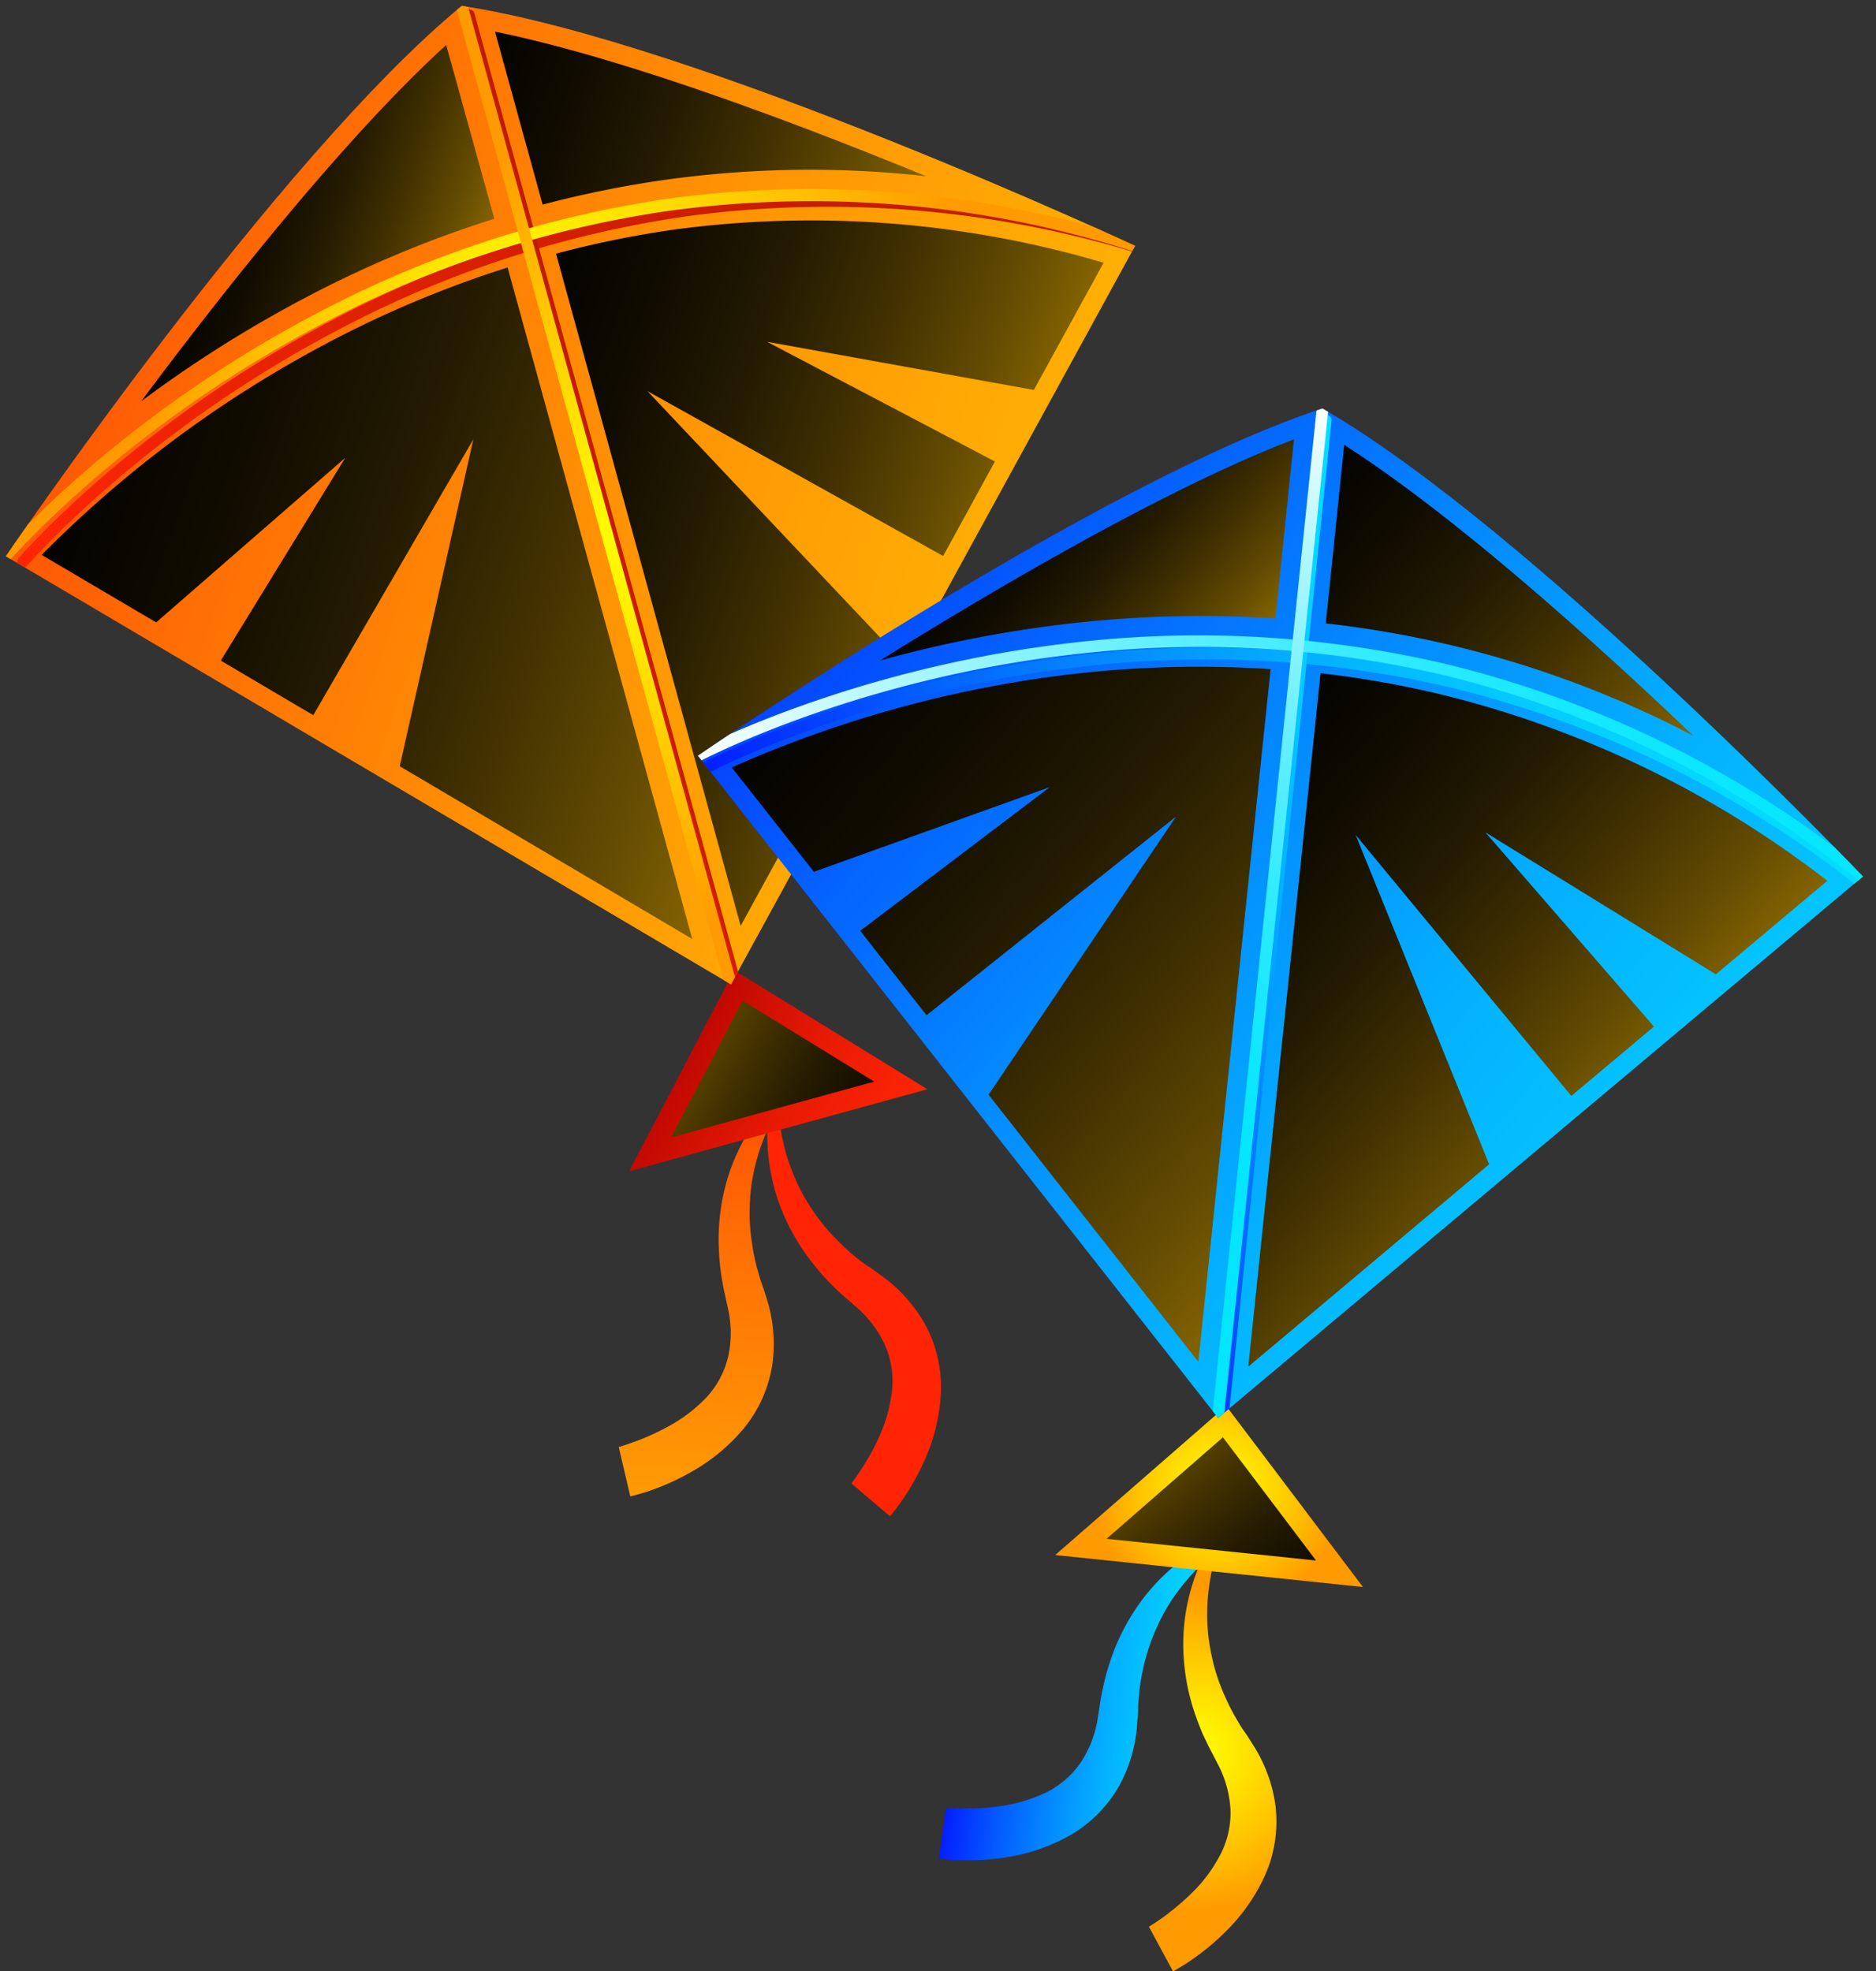<svg xmlns="http://www.w3.org/2000/svg" xmlns:xlink="http://www.w3.org/1999/xlink" viewBox="0 0 233.68 245.59"><rect x="0" y="0" width="233.68" height="245.59" fill="#333333" stroke="none"/><defs><style>.cls-1{fill:none;}.cls-2{isolation:isolate;}.cls-3{fill:#ff2504;}.cls-4{fill:url(#linear-gradient);}.cls-5{fill:url(#linear-gradient-2);}.cls-15,.cls-16,.cls-20,.cls-22,.cls-23,.cls-29,.cls-30,.cls-6,.cls-8,.cls-9{mix-blend-mode:screen;}.cls-6{fill:url(#linear-gradient-3);}.cls-7{fill:url(#linear-gradient-4);}.cls-8{fill:url(#linear-gradient-5);}.cls-9{fill:url(#linear-gradient-6);}.cls-10{clip-path:url(#clip-path);}.cls-11{mix-blend-mode:multiply;fill:url(#linear-gradient-7);}.cls-12{fill:url(#linear-gradient-8);}.cls-13{fill:url(#radial-gradient);}.cls-14{fill:url(#radial-gradient-2);}.cls-15{fill:url(#linear-gradient-9);}.cls-16{fill:url(#linear-gradient-10);}.cls-17{fill:url(#radial-gradient-3);}.cls-18{fill:url(#linear-gradient-11);}.cls-19{fill:url(#radial-gradient-4);}.cls-20{fill:url(#linear-gradient-12);}.cls-21{fill:url(#linear-gradient-13);}.cls-22{fill:url(#linear-gradient-14);}.cls-23{fill:url(#linear-gradient-15);}.cls-24{clip-path:url(#clip-path-2);}.cls-25{fill:url(#linear-gradient-16);}.cls-26{fill:url(#linear-gradient-17);}.cls-27{fill:url(#linear-gradient-18);}.cls-28{fill:url(#linear-gradient-19);}.cls-29{fill:url(#linear-gradient-20);}.cls-30{fill:url(#linear-gradient-21);}</style><linearGradient id="linear-gradient" x1="116.38" y1="137.2" x2="116.38" y2="248.99" gradientTransform="matrix(1, 0.05, -0.05, 1, -20.01, -16.37)" gradientUnits="userSpaceOnUse"><stop offset="0" stop-color="#ff3f04"/><stop offset="0.23" stop-color="#ff6c04"/><stop offset="0.46" stop-color="#ff9104"/><stop offset="0.67" stop-color="#ffab04"/><stop offset="0.85" stop-color="#ffba04"/><stop offset="1" stop-color="#ffc004"/></linearGradient><linearGradient id="linear-gradient-2" x1="-56.93" y1="51.67" x2="-16.59" y2="92.01" gradientTransform="matrix(0.96, -0.27, 0.27, 0.96, 122.14, 66.23)" gradientUnits="userSpaceOnUse"><stop offset="0" stop-color="#b30303"/><stop offset="0.16" stop-color="#d01003"/><stop offset="0.33" stop-color="#ea1b04"/><stop offset="0.5" stop-color="#f92304"/><stop offset="0.62" stop-color="#ff2504"/></linearGradient><linearGradient id="linear-gradient-3" x1="-26.09" y1="80.05" x2="-69.66" y2="36.49" gradientTransform="matrix(0.96, -0.27, 0.27, 0.96, 122.14, 66.23)" gradientUnits="userSpaceOnUse"><stop offset="0"/><stop offset="0.13" stop-color="#040300"/><stop offset="0.25" stop-color="#100c00"/><stop offset="0.38" stop-color="#241b01"/><stop offset="0.5" stop-color="#403001"/><stop offset="0.63" stop-color="#644c02"/><stop offset="0.75" stop-color="#916d02"/><stop offset="0.88" stop-color="#c49403"/><stop offset="1" stop-color="#ffc004"/></linearGradient><linearGradient id="linear-gradient-4" x1="-120.31" y1="-71.58" x2="46.64" y2="45.67" gradientTransform="matrix(0.96, -0.27, 0.27, 0.96, 121.42, 65.5)" xlink:href="#linear-gradient"/><linearGradient id="linear-gradient-5" x1="-56.76" y1="-76.51" x2="22.41" y2="-20.91" gradientTransform="matrix(0.96, -0.27, 0.27, 0.96, 121.42, 65.5)" xlink:href="#linear-gradient-3"/><linearGradient id="linear-gradient-6" x1="-86.91" y1="-70" x2="-39.75" y2="-36.88" gradientTransform="matrix(0.96, -0.27, 0.27, 0.96, 121.42, 65.5)" xlink:href="#linear-gradient-3"/><clipPath id="clip-path" transform="translate(0.73 0.73)"><path class="cls-1" d="M56.79,0C33.82,18.87,0,68.57,0,68.57L90.32,121.9l50.34-92S86.18,4.48,56.79,0Z"/></clipPath><linearGradient id="linear-gradient-7" x1="-116.78" y1="-38.68" x2="30.55" y2="-38.68" gradientTransform="matrix(0.96, -0.27, 0.27, 0.96, 121.42, 65.5)" gradientUnits="userSpaceOnUse"><stop offset="0" stop-color="#ff2504"/><stop offset="0.17" stop-color="#ee2304"/><stop offset="0.49" stop-color="#d41f03"/><stop offset="0.77" stop-color="#c51d03"/><stop offset="1" stop-color="#bf1c03"/></linearGradient><linearGradient id="linear-gradient-8" x1="-45.12" y1="-10.14" x2="-43.67" y2="-10.14" xlink:href="#linear-gradient-7"/><radialGradient id="radial-gradient" cx="-44.94" cy="-39.92" r="52.71" gradientTransform="matrix(0.96, -0.27, 0.27, 0.96, 121.42, 65.5)" gradientUnits="userSpaceOnUse"><stop offset="0" stop-color="#fffc02"/><stop offset="0.22" stop-color="#ffec02"/><stop offset="0.65" stop-color="#ffc201"/><stop offset="1" stop-color="#ff9b00"/></radialGradient><radialGradient id="radial-gradient-2" cx="-44.94" cy="-11.59" r="49.1" xlink:href="#radial-gradient"/><linearGradient id="linear-gradient-9" x1="-67.59" y1="-35.51" x2="22.77" y2="27.94" gradientTransform="matrix(0.96, -0.27, 0.27, 0.96, 121.42, 65.5)" xlink:href="#linear-gradient-3"/><linearGradient id="linear-gradient-10" x1="-120" y1="-54.48" x2="9.25" y2="36.29" gradientTransform="matrix(0.96, -0.27, 0.27, 0.96, 121.42, 65.5)" xlink:href="#linear-gradient-3"/><radialGradient id="radial-gradient-3" cx="-51.31" cy="70.87" r="19.83" gradientTransform="matrix(0.93, -0.37, 0.37, 0.93, 169.64, 132.47)" xlink:href="#radial-gradient"/><linearGradient id="linear-gradient-11" x1="166.81" y1="216.63" x2="200.38" y2="216.63" gradientTransform="translate(-25.16 -24) rotate(5.92)" gradientUnits="userSpaceOnUse"><stop offset="0" stop-color="#041dff"/><stop offset="0.02" stop-color="#0423ff"/><stop offset="0.21" stop-color="#045bff"/><stop offset="0.4" stop-color="#048aff"/><stop offset="0.57" stop-color="#04afff"/><stop offset="0.74" stop-color="#04c9ff"/><stop offset="0.88" stop-color="#04d8ff"/><stop offset="1" stop-color="#04deff"/></linearGradient><radialGradient id="radial-gradient-4" cx="196.68" cy="189.45" r="15.46" gradientTransform="translate(-24.43 -23.28) rotate(5.92)" xlink:href="#radial-gradient"/><linearGradient id="linear-gradient-12" x1="214.66" y1="214.61" x2="171.09" y2="171.04" gradientTransform="translate(-24.43 -23.28) rotate(5.92)" xlink:href="#linear-gradient-3"/><linearGradient id="linear-gradient-13" x1="120.44" y1="62.98" x2="287.39" y2="180.22" xlink:href="#linear-gradient-11"/><linearGradient id="linear-gradient-14" x1="183.98" y1="58.05" x2="263.16" y2="113.65" gradientTransform="translate(-25.16 -24) rotate(5.92)" xlink:href="#linear-gradient-3"/><linearGradient id="linear-gradient-15" x1="153.84" y1="64.55" x2="201" y2="97.68" gradientTransform="translate(-25.16 -24) rotate(5.92)" xlink:href="#linear-gradient-3"/><clipPath id="clip-path-2" transform="translate(0.73 0.73)"><path class="cls-1" d="M164,50.16C135.76,59.4,86.2,93.42,86.2,93.42L151,175.91l80.32-67.45S189.77,65,164,50.16Z"/></clipPath><linearGradient id="linear-gradient-16" x1="-63.47" y1="-31.73" x2="67.19" y2="-31.73" gradientTransform="matrix(0.93, -0.37, 0.37, 0.93, 169.64, 132.47)" xlink:href="#linear-gradient-11"/><linearGradient id="linear-gradient-17" x1="-39.44" y1="-16.15" x2="25.82" y2="-16.15" gradientTransform="matrix(0.93, -0.37, 0.37, 0.93, 169.64, 132.47)" xlink:href="#linear-gradient-11"/><linearGradient id="linear-gradient-18" x1="-63.76" y1="-33.51" x2="66.9" y2="-33.51" gradientTransform="matrix(0.93, -0.37, 0.37, 0.93, 169.64, 132.47)" gradientUnits="userSpaceOnUse"><stop offset="0" stop-color="#fff"/><stop offset="0.16" stop-color="#bff9ff"/><stop offset="0.33" stop-color="#87f3ff"/><stop offset="0.49" stop-color="#58eeff"/><stop offset="0.64" stop-color="#33ebff"/><stop offset="0.78" stop-color="#19e8ff"/><stop offset="0.9" stop-color="#0ae7ff"/><stop offset="1" stop-color="#04e6ff"/></linearGradient><linearGradient id="linear-gradient-19" x1="40.5" y1="-64.82" x2="-24.21" y2="-0.11" xlink:href="#linear-gradient-18"/><linearGradient id="linear-gradient-20" x1="173.16" y1="99.04" x2="263.52" y2="162.49" gradientTransform="translate(-25.16 -24) rotate(5.92)" xlink:href="#linear-gradient-3"/><linearGradient id="linear-gradient-21" x1="120.76" y1="80.08" x2="250" y2="170.84" gradientTransform="translate(-25.16 -24) rotate(5.92)" xlink:href="#linear-gradient-3"/></defs><g class="cls-2"><g id="Layer_2" data-name="Layer 2"><g id="OBJECTS"><path class="cls-3" d="M96.24,134.53a24.12,24.12,0,0,0,.62,7.16,24.91,24.91,0,0,0,2.5,6.53,26.37,26.37,0,0,0,1.88,2.88,23,23,0,0,0,2.24,2.59A28.88,28.88,0,0,0,106,156c.46.34.89.71,1.37,1s.9.61,1.49,1.05a18.74,18.74,0,0,1,5.69,6.3,16.45,16.45,0,0,1,1.91,8.6,23.25,23.25,0,0,1-2,8.19,31.25,31.25,0,0,1-1.9,3.63c-.35.58-.73,1.14-1.12,1.7-.19.28-.4.55-.61.83l-.33.41-.37.46-4.81-4.09.2-.27.23-.31c.16-.22.31-.44.46-.67.31-.46.62-.91.9-1.39a30.87,30.87,0,0,0,1.54-2.89,19.23,19.23,0,0,0,1.73-6,11.3,11.3,0,0,0-.87-5.71,14,14,0,0,0-3.74-4.88c-.36-.33-.92-.8-1.41-1.23s-1-.9-1.44-1.35a30.86,30.86,0,0,1-2.62-3,26.75,26.75,0,0,1-3.86-6.87,25.11,25.11,0,0,1-1.56-7.6,21.38,21.38,0,0,1,.91-7.52Z" transform="translate(0.73 0.73)"/><path class="cls-4" d="M98.46,134.28a24.33,24.33,0,0,0-3.75,6.12,22.72,22.72,0,0,0-1.17,3.33,23.72,23.72,0,0,0-.7,3.41,28.34,28.34,0,0,0-.2,3.44,24.38,24.38,0,0,0,.28,3.41,27,27,0,0,0,.67,3.34c.17.55.3,1.1.49,1.64s.36,1,.58,1.74a18.69,18.69,0,0,1,.83,8.44,16.55,16.55,0,0,1-3.56,8.06,23.41,23.41,0,0,1-6.49,5.4,30.32,30.32,0,0,1-3.67,1.79c-.63.26-1.27.49-1.91.71l-1,.3-.51.14-.57.14-1.44-6.15.31-.09.38-.12.77-.26c.52-.18,1-.37,1.54-.58a28.82,28.82,0,0,0,3-1.42,18.9,18.9,0,0,0,5-3.79A11.29,11.29,0,0,0,90,168.17a13.89,13.89,0,0,0-.11-6.14c-.1-.49-.26-1.2-.4-1.83s-.24-1.3-.36-1.94a32.71,32.71,0,0,1-.34-4,26.39,26.39,0,0,1,1-7.82,25.08,25.08,0,0,1,3.25-7,21.49,21.49,0,0,1,5.2-5.51Z" transform="translate(0.73 0.73)"/><polygon class="cls-5" points="91.46 120.88 78.36 145.92 96.94 140.81 115.52 135.7 91.46 120.88"/><polygon class="cls-6" points="83.58 141.71 92.5 124.66 108.89 134.75 83.58 141.71"/><path class="cls-7" d="M56.79,0C33.82,18.87,0,68.57,0,68.57L90.32,121.9l50.34-92S86.18,4.48,56.79,0Z" transform="translate(0.73 0.73)"/><path class="cls-8" d="M114.62,21.22a130.88,130.88,0,0,0-32.27.42,134,134,0,0,0-15.49,3.12L60.93,3.21C76.82,6.45,98.29,14.51,114.62,21.22Z" transform="translate(0.73 0.73)"/><path class="cls-9" d="M16.85,49.27c10.71-14.34,25.61-33.11,38-44.4l6,21.65A141.7,141.7,0,0,0,37,36.52,154,154,0,0,0,16.85,49.27Z" transform="translate(0.73 0.73)"/><g class="cls-10"><path class="cls-11" d="M142.94,31.3a.64.64,0,0,1-.41,0A131.57,131.57,0,0,0,85,26.19,133.45,133.45,0,0,0,40.9,40.63C16.76,53.39,2.78,69.59,2.64,69.76a.73.73,0,0,1-1,.08.74.74,0,0,1-.08-1c.14-.16,14.26-16.54,38.63-29.44A135.09,135.09,0,0,1,84.78,24.76,132.91,132.91,0,0,1,143,29.91a.72.72,0,0,1,.48.91A.73.73,0,0,1,142.94,31.3Z" transform="translate(0.73 0.73)"/><path class="cls-12" d="M94.34,134.45a.74.74,0,0,1-.9-.51L57,1.44a.73.73,0,1,1,1.4-.38L94.84,133.55A.73.73,0,0,1,94.34,134.45Z" transform="translate(0.73 0.73)"/><path class="cls-13" d="M140.85,30.59a.82.82,0,0,1-.41,0,131.59,131.59,0,0,0-57.52-5.1A133.3,133.3,0,0,0,38.81,39.92C14.67,52.68.69,68.88.55,69a.71.71,0,0,1-1,.08.72.72,0,0,1-.08-1c.14-.16,14.26-16.54,38.63-29.44A134.9,134.9,0,0,1,82.68,24a133.1,133.1,0,0,1,58.19,5.15.73.73,0,0,1,.48.91A.74.74,0,0,1,140.85,30.59Z" transform="translate(0.73 0.73)"/><path class="cls-14" d="M93.42,133.2a.72.72,0,0,1-.89-.51L56.09.19A.72.72,0,0,1,56.6-.7a.72.72,0,0,1,.89.51l36.44,132.5A.72.72,0,0,1,93.42,133.2Z" transform="translate(0.73 0.73)"/></g><path class="cls-15" d="M79.92,48l36.83,20.54,6.45-11.78L94.82,41.85l33.23,6L136.74,32a128.53,128.53,0,0,0-53.49-4.13,127,127,0,0,0-14.72,3l23,83.75,18.82-34.4Z" transform="translate(0.73 0.73)"/><path class="cls-16" d="M39.94,42.06A146.26,146.26,0,0,0,4.46,68.4l14.26,8.41L42.28,56.3,26.77,81.57l11.52,6.8L58.23,54,49.06,94.73,85.5,116.25l-23-83.66A135.34,135.34,0,0,0,39.94,42.06Z" transform="translate(0.73 0.73)"/><path class="cls-17" d="M151.91,189.83a24.2,24.2,0,0,0-2,6.89,23.28,23.28,0,0,0-.27,3.52,22.44,22.44,0,0,0,.23,3.48,27.61,27.61,0,0,0,.7,3.37,24.68,24.68,0,0,0,1.15,3.22,29,29,0,0,0,1.53,3.05c.3.49.57,1,.9,1.46s.62.89,1,1.52a18.63,18.63,0,0,1,3,7.93,16.52,16.52,0,0,1-1.34,8.71,23.36,23.36,0,0,1-4.85,6.91,30.11,30.11,0,0,1-3.08,2.69c-.54.41-1.09.8-1.66,1.18l-.87.55-.46.27-.51.28-3-5.56.28-.17.34-.21.67-.45c.45-.32.9-.63,1.34-1a28.43,28.43,0,0,0,2.48-2.14,18.78,18.78,0,0,0,3.79-5,11.28,11.28,0,0,0,1.26-5.64,13.86,13.86,0,0,0-1.71-5.9c-.22-.44-.56-1.09-.86-1.66s-.57-1.19-.86-1.78a35.21,35.21,0,0,1-1.36-3.72,27,27,0,0,1-1.09-7.81,24.91,24.91,0,0,1,1.3-7.65,21.49,21.49,0,0,1,3.58-6.67Z" transform="translate(0.73 0.73)"/><path class="cls-18" d="M154.08,190.4a25.54,25.54,0,0,0-8,7,23.76,23.76,0,0,0-1.88,2.92,28.49,28.49,0,0,0-1.44,3.13,25.2,25.2,0,0,0-1,3.28,29.14,29.14,0,0,0-.59,3.36c0,.58-.12,1.14-.13,1.71s0,1.09-.1,1.82a18.65,18.65,0,0,1-2.29,8.18,16.46,16.46,0,0,1-6.25,6.2,23.44,23.44,0,0,1-8,2.69,31.15,31.15,0,0,1-4.07.33c-.68,0-1.36,0-2,0l-1-.07-.52-.06-.59-.07.89-6.26.33,0,.39,0,.82,0c.54,0,1.09,0,1.64,0a27.37,27.37,0,0,0,3.28-.24,19.18,19.18,0,0,0,6-1.74,11.23,11.23,0,0,0,4.35-3.78,13.83,13.83,0,0,0,2.13-5.77c.09-.48.19-1.21.29-1.84s.25-1.3.38-1.95a31.73,31.73,0,0,1,1.11-3.8,26.72,26.72,0,0,1,3.76-6.93,24.74,24.74,0,0,1,5.58-5.38,21.32,21.32,0,0,1,6.85-3.24Z" transform="translate(0.73 0.73)"/><polygon class="cls-19" points="152.74 175.16 131.44 193.73 150.6 195.72 169.77 197.71 152.74 175.16"/><polygon class="cls-20" points="137.83 191.71 152.33 179.06 163.93 194.41 137.83 191.71"/><path class="cls-21" d="M164,50.16C135.76,59.4,86.2,93.42,86.2,93.42L151,175.91l80.32-67.45S189.77,65,164,50.16Z" transform="translate(0.73 0.73)"/><path class="cls-22" d="M210.19,90.93a129.92,129.92,0,0,0-45.78-14l2.3-22.24C180.33,63.44,197.41,78.75,210.19,90.93Z" transform="translate(0.73 0.73)"/><path class="cls-23" d="M108.91,81.55C124.1,72.08,144.8,60,160.45,54l-2.31,22.32a142.94,142.94,0,0,0-25.87.66A154.27,154.27,0,0,0,108.91,81.55Z" transform="translate(0.73 0.73)"/><g class="cls-24"><path class="cls-25" d="M232.16,110.73a.67.67,0,0,1-.38-.15A131.65,131.65,0,0,0,180,84.93a133.44,133.44,0,0,0-46.34-2.56c-27.13,3.12-46,13.14-46.23,13.24a.72.72,0,1,1-.68-1.28c.19-.1,19.3-10.23,46.69-13.4a134.94,134.94,0,0,1,46.86,2.58,133.09,133.09,0,0,1,52.34,25.93.72.72,0,0,1,.12,1A.69.69,0,0,1,232.16,110.73Z" transform="translate(0.73 0.73)"/><path class="cls-26" d="M150.17,189.06a.73.73,0,0,1-.65-.8L163.69,51.58a.73.73,0,0,1,.8-.65.72.72,0,0,1,.64.8L151,188.41A.73.73,0,0,1,150.17,189.06Z" transform="translate(0.73 0.73)"/><path class="cls-27" d="M231.23,109.18a.67.67,0,0,1-.38-.15,131.65,131.65,0,0,0-51.74-25.65,133.67,133.67,0,0,0-46.34-2.56c-27.13,3.12-46,13.14-46.23,13.24a.72.72,0,1,1-.68-1.28c.19-.1,19.3-10.23,46.69-13.4A134.94,134.94,0,0,1,179.41,82a133.09,133.09,0,0,1,52.34,25.93.72.72,0,0,1,.12,1A.69.69,0,0,1,231.23,109.18Z" transform="translate(0.73 0.73)"/><path class="cls-28" d="M149.77,187.57a.74.74,0,0,1-.65-.8L163.29,50.08a.73.73,0,0,1,1.45.15L150.57,186.92A.73.73,0,0,1,149.77,187.57Z" transform="translate(0.73 0.73)"/></g><path class="cls-29" d="M168.13,103.28,195,135.8l10.29-8.64-21-24.2L213,120.65,226.89,109a128.44,128.44,0,0,0-48.34-23.27,124.16,124.16,0,0,0-14.79-2.59l-9,86.39,30-25.21Z" transform="translate(0.73 0.73)"/><path class="cls-30" d="M133.05,83.22A146.38,146.38,0,0,0,90.42,94.88l10.23,13,29.4-10.56-23.63,17.91,8.26,10.52L145.76,101l-23.35,34.65,26.13,33.28,9-86.3A136.25,136.25,0,0,0,133.05,83.22Z" transform="translate(0.73 0.73)"/></g></g></g></svg>